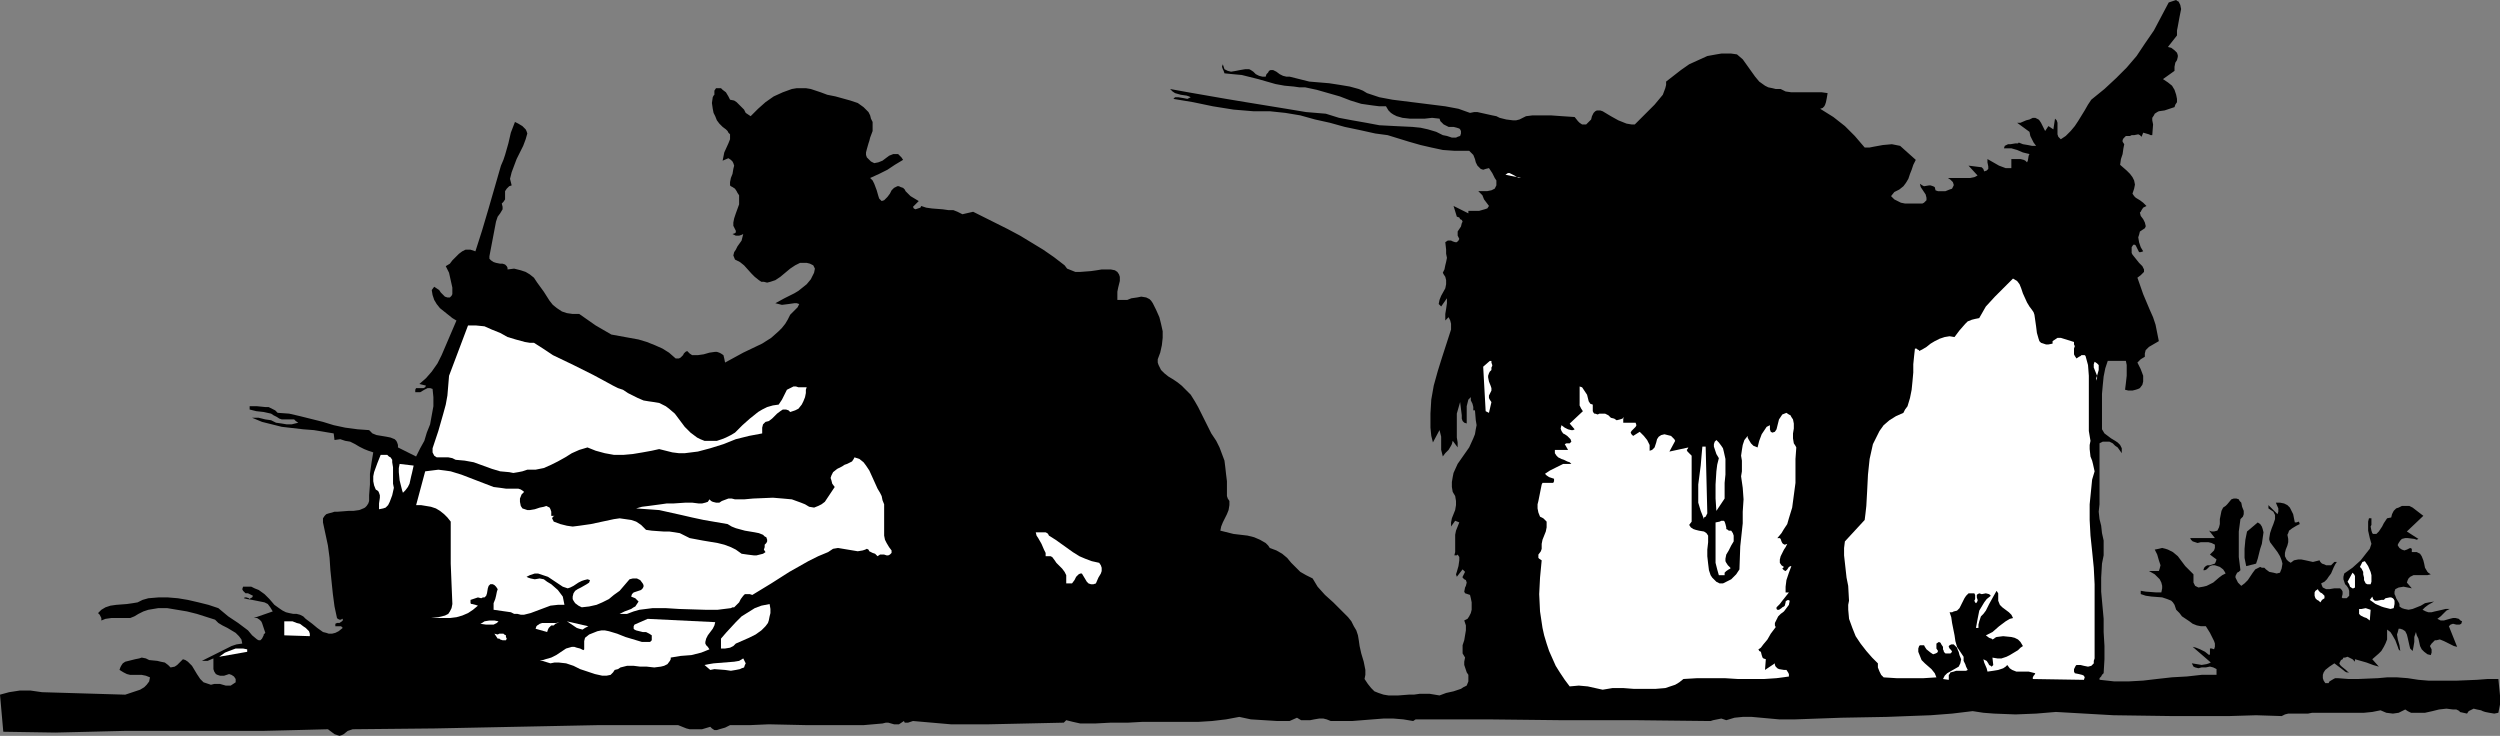 <?xml version="1.0" encoding="UTF-8" standalone="no"?>
<svg
   version="1.0"
   width="129.724mm"
   height="38.184mm"
   id="svg29"
   sodipodi:docname="Old Timer.wmf"
   xmlns:inkscape="http://www.inkscape.org/namespaces/inkscape"
   xmlns:sodipodi="http://sodipodi.sourceforge.net/DTD/sodipodi-0.dtd"
   xmlns="http://www.w3.org/2000/svg"
   xmlns:svg="http://www.w3.org/2000/svg">
  <rect width="100%" height="100%" fill="#808080" stroke="none"/>
  <sodipodi:namedview
     id="namedview29"
     pagecolor="#ffffff"
     bordercolor="#000000"
     borderopacity="0.25"
     inkscape:showpageshadow="2"
     inkscape:pageopacity="0.0"
     inkscape:pagecheckerboard="0"
     inkscape:deskcolor="#d1d1d1"
     inkscape:document-units="mm" />
  <defs
     id="defs1">
    <pattern
       id="WMFhbasepattern"
       patternUnits="userSpaceOnUse"
       width="6"
       height="6"
       x="0"
       y="0" />
  </defs>
  <path
     style="fill:#000000;fill-opacity:1;fill-rule:evenodd;stroke:none"
     d="m 426.947,6.949 -1.778,2.263 0.646,0.162 0.646,0.485 0.485,0.485 0.162,0.485 v 0.323 l -0.162,0.646 -0.323,0.485 -0.162,0.808 v 0.808 l -2.262,1.616 0.97,0.646 0.808,0.646 0.485,0.808 0.162,0.485 0.162,0.485 0.162,0.808 v 0.646 l -0.323,0.485 -0.162,0.485 -0.485,0.162 -0.485,0.162 -0.97,0.323 -1.131,0.162 -0.323,0.162 -0.485,0.323 -0.162,0.323 -0.323,0.485 v 0.485 l 0.162,0.808 -0.162,2.101 h -0.323 l -0.323,-0.162 -1.131,-0.323 -0.323,0.808 -0.323,-0.323 -0.323,-0.162 -0.808,0.162 h -0.485 l -0.323,0.162 h -0.808 l -0.485,0.485 -0.162,0.323 v 0.323 l 0.323,0.485 -0.162,0.808 -0.162,1.131 -0.323,0.97 -0.162,1.131 1.293,1.131 0.646,0.646 0.485,0.646 0.323,0.646 0.162,0.808 -0.162,0.808 -0.323,0.97 0.323,0.485 0.323,0.323 0.808,0.485 0.646,0.485 0.646,0.646 -0.646,0.323 -0.323,0.485 -0.162,0.323 -0.162,0.162 0.162,0.646 0.485,0.646 0.323,0.646 0.162,0.646 v 0.162 l -0.162,0.323 -0.485,0.323 -0.485,0.323 -0.162,0.646 -0.162,0.485 0.162,0.97 0.323,0.97 0.485,0.808 -0.485,0.162 h -0.323 l -0.162,-0.323 -0.162,-0.323 -0.323,-0.646 -0.162,-0.162 h -0.323 l -0.323,0.485 v 0.646 0.485 l 0.162,0.323 0.646,0.808 0.646,0.808 0.646,0.646 0.162,0.323 0.162,0.323 v 0.485 l -0.323,0.323 -0.323,0.323 -0.646,0.485 1.131,3.232 1.293,3.071 0.646,1.454 0.485,1.454 0.323,1.616 0.323,1.616 -1.939,1.131 -0.323,0.323 -0.323,0.323 -0.162,0.646 v 0.646 l -0.808,0.485 -0.646,0.646 0.646,1.293 0.485,1.293 v 0.485 0.646 l -0.162,0.646 -0.485,0.646 -0.323,0.162 -0.485,0.162 -0.646,0.162 h -0.808 l -0.646,-0.162 0.162,-1.293 0.162,-1.454 v -1.293 -0.808 l -0.162,-0.808 h -3.555 l -0.485,1.454 -0.323,1.616 -0.162,1.616 -0.162,1.778 v 3.394 3.555 l 0.485,0.808 0.646,0.485 0.646,0.485 0.808,0.485 0.485,0.323 0.485,0.485 0.323,0.646 v 0.485 0.485 l -0.808,-1.131 -0.485,-0.323 -0.485,-0.485 -0.646,-0.323 h -0.646 -0.646 l -0.646,0.323 v 2.747 3.071 6.141 l -0.162,1.454 0.162,1.454 0.323,1.293 0.162,1.454 0.323,1.454 v 1.454 1.454 l -0.323,1.616 -0.162,2.747 v 2.747 l 0.485,5.333 v 2.586 l 0.162,2.747 v 2.586 l -0.162,2.747 -0.323,0.323 -0.162,0.323 -0.323,0.323 v 0.323 l 2.909,0.323 h 2.747 l 2.909,-0.162 2.747,-0.323 2.909,-0.323 2.909,-0.162 2.909,-0.323 h 2.909 v -1.131 l -0.646,-0.323 -0.646,-0.162 -0.808,0.162 h -0.808 l -0.646,0.162 -0.646,-0.162 -0.323,-0.162 -0.162,-0.323 -0.162,-0.323 0.97,0.162 0.97,0.162 0.97,-0.162 0.485,-0.162 0.323,-0.162 -3.555,-3.071 0.646,0.162 0.808,0.323 0.97,0.485 0.808,0.646 0.162,-0.162 v -0.646 -0.162 -0.162 -0.162 h 0.323 l 0.485,0.162 0.162,-0.485 v -0.646 l -0.162,-0.485 -0.323,-0.646 -0.485,-0.97 -0.808,-1.293 h -0.97 l -0.808,-0.162 -0.808,-0.323 -0.646,-0.485 -1.454,-0.97 -0.485,-0.646 -0.646,-0.646 -0.162,-0.485 -0.162,-0.485 -0.323,-0.485 -0.323,-0.323 -0.808,-0.323 -0.97,-0.323 -2.101,-0.162 -1.131,-0.162 -0.97,-0.323 v -0.646 l 0.97,0.162 2.101,0.162 h 0.97 l 0.162,-0.808 v -0.485 l -0.162,-0.646 -0.323,-0.646 -0.485,-0.485 -0.485,-0.485 -1.131,-0.646 v 0 h 1.939 v 0 l 0.162,-0.485 0.162,-0.646 -0.323,-0.97 -0.323,-1.131 -0.485,-0.97 0.808,-0.162 0.646,-0.162 0.646,0.162 0.485,0.162 0.97,0.485 0.97,0.808 1.454,1.939 0.808,0.808 0.808,0.808 v 0.808 0.808 l 0.162,0.323 0.162,0.323 0.323,0.162 0.323,0.162 0.97,-0.162 0.646,-0.162 0.646,-0.323 0.646,-0.323 1.131,-0.97 0.646,-0.485 0.646,-0.323 -0.162,-0.323 -0.323,-0.485 -0.646,-0.485 -0.485,-0.162 -0.485,-0.162 h -0.485 l -0.485,0.162 -0.323,0.323 -0.323,0.323 -0.323,0.162 h -0.323 l 0.162,-0.485 0.323,-0.323 0.323,-0.162 h 0.485 l 0.97,-0.323 0.162,-0.323 0.162,-0.485 -1.293,-0.97 0.323,-0.323 0.485,-0.485 0.162,-0.485 v -0.646 l -0.646,-0.323 -0.646,-0.162 h -1.454 l -0.646,0.162 -0.485,-0.162 -0.485,-0.162 -0.323,-0.323 -0.162,-0.323 h 4.848 l -1.131,-1.454 0.485,0.162 h 0.485 l 0.646,-0.162 0.323,-0.646 0.162,-0.646 v -0.97 l 0.162,-0.808 0.162,-0.808 0.323,-0.646 0.485,-0.323 0.323,-0.323 0.808,-0.97 0.485,-0.162 h 0.485 l 0.485,0.162 0.162,0.323 0.323,0.323 0.162,0.808 0.323,0.808 v 0.323 0.323 l -0.162,0.485 -0.485,0.485 -0.323,2.424 v 2.586 2.424 l 0.323,2.586 -0.323,0.323 -0.323,0.162 -0.162,0.323 -0.162,0.323 v 0.323 l 0.162,0.323 0.162,0.323 0.162,0.323 0.646,0.646 0.646,-0.485 0.646,-0.646 0.97,-1.454 0.485,-0.646 0.646,-0.323 0.323,-0.162 0.323,0.162 h 0.485 l 0.323,0.323 0.646,0.485 0.808,0.162 0.646,0.162 0.646,-0.162 0.323,-0.808 0.162,-0.97 -0.162,-0.646 -0.323,-0.808 -0.485,-0.808 -0.485,-0.646 -0.97,-1.293 -0.162,-0.485 v -0.323 l 0.162,-0.97 0.323,-0.97 0.323,-0.808 0.323,-0.97 v -0.808 l -0.162,-0.323 -0.162,-0.323 -0.485,-0.323 -0.485,-0.323 v -0.646 l 1.778,1.778 0.162,-0.485 v -0.646 l -0.485,-1.131 h 0.808 l 0.808,0.162 0.646,0.323 0.485,0.485 0.323,0.646 0.323,0.646 0.162,0.808 0.162,0.808 h 0.323 l 0.485,-0.162 0.162,0.485 -0.646,0.323 -0.808,0.485 -0.646,0.485 -0.162,0.485 -0.162,0.323 0.162,0.808 v 0.646 l -0.162,0.646 -0.323,0.808 -0.162,0.646 v 0.646 l 0.323,0.646 0.323,0.323 0.485,0.323 0.646,-0.485 0.808,-0.162 h 0.646 l 0.808,0.162 1.454,0.323 0.646,-0.162 0.646,-0.162 0.162,0.323 0.323,0.323 0.485,0.162 0.323,0.162 h 0.485 0.485 l 0.323,-0.323 0.323,-0.323 h 0.485 l -0.323,0.485 -0.323,0.646 -0.485,1.131 -0.485,0.646 -0.323,0.485 -0.485,0.485 -0.646,0.323 0.162,0.485 0.162,0.323 0.323,0.162 0.323,0.162 h 0.646 l 0.97,-0.162 h 0.646 0.485 l 0.162,0.162 0.162,0.162 0.162,0.323 v 0.485 l -0.162,0.646 0.162,0.162 h 0.323 0.485 l 0.485,-0.485 v -0.162 -0.323 -0.485 l -0.162,-0.485 -0.323,-0.485 -0.323,-0.323 -0.162,-0.485 -0.162,-0.485 v -0.485 l 0.162,-0.646 1.616,-1.131 1.616,-1.454 1.131,-1.454 0.646,-0.808 0.323,-0.97 -0.323,-1.131 -0.323,-1.454 v -1.293 -0.485 l 0.162,-0.646 h 0.485 v 1.293 l -0.162,0.323 0.162,0.808 0.162,0.485 0.162,0.162 h 0.646 l 0.485,-0.485 0.323,-0.485 0.323,-0.485 0.323,-0.646 0.323,-0.485 0.323,-0.485 0.808,-0.162 0.162,-0.646 0.323,-0.646 0.485,-0.485 0.485,-0.162 0.646,-0.323 h 0.646 0.808 l 0.646,0.323 2.101,1.616 -3.232,3.071 2.262,1.454 -0.323,0.162 -0.485,-0.162 -1.293,-0.162 h -0.485 l -0.646,0.162 -0.323,0.323 -0.323,0.485 -0.162,0.323 v 0.162 l 0.323,0.485 0.485,0.323 0.485,0.162 0.485,-0.162 0.323,-0.162 0.323,-0.162 0.323,0.162 v 0 0.646 h 0.646 0.323 l 0.323,0.162 0.323,0.162 0.323,0.485 0.323,0.808 0.162,0.646 0.162,0.808 0.485,0.808 0.162,0.162 0.485,0.323 -0.646,0.162 h -0.646 -0.646 -0.808 -0.646 l -0.646,0.323 -0.323,0.323 -0.162,0.323 -0.162,0.485 0.97,1.131 -0.808,-0.162 -0.808,-0.162 -0.97,0.162 -0.323,0.162 -0.323,0.162 -0.162,0.485 v 0.485 l 0.162,0.323 0.162,0.485 0.485,0.808 0.162,0.323 v 0.485 l 0.485,0.323 0.485,0.162 0.808,0.162 0.808,-0.162 0.808,-0.323 0.808,-0.323 0.808,-0.485 0.808,-0.162 0.97,-0.162 -1.131,0.646 -0.646,0.485 -0.485,0.485 0.646,0.323 0.485,0.162 h 0.646 l 0.646,-0.162 1.454,-0.323 0.646,-0.162 h 0.808 l -0.646,0.323 -0.485,0.485 -0.646,0.646 -0.646,0.485 0.646,0.323 h 0.646 l 1.131,-0.323 0.646,-0.162 h 0.485 l 0.646,0.162 0.323,0.323 0.323,0.162 -0.162,0.485 -0.323,0.162 h -0.323 -0.323 l -0.646,-0.162 -0.485,0.162 -0.323,0.323 1.616,4.04 -0.646,-0.162 -0.646,-0.323 -1.293,-0.646 -0.808,-0.323 -0.646,0.162 h -0.323 l -0.323,0.323 -0.323,0.323 -0.323,0.485 0.162,0.323 0.162,0.323 v 0.646 l -0.162,0.485 -0.646,-0.162 -0.646,-0.485 -0.485,-0.485 -0.323,-0.646 -0.323,-1.454 -0.323,-0.646 -0.162,-0.646 -0.162,0.485 -0.162,0.485 v 0.97 l -0.162,0.97 -0.162,0.808 -0.485,-0.485 -0.162,-0.646 -0.323,-1.454 -0.162,-0.646 -0.323,-0.646 -0.485,-0.323 -0.485,-0.162 h -0.323 l -0.162,0.646 -0.162,0.485 0.162,0.97 0.323,1.131 0.162,1.131 -0.323,-0.323 -0.162,-0.485 -0.485,-1.293 -0.646,-1.131 -0.323,-0.485 -0.646,-0.485 v 0.97 0.97 l -0.323,0.808 -0.323,0.646 -0.485,0.808 -0.485,0.485 -1.293,1.131 1.293,1.454 -1.131,-0.323 -1.293,-0.485 -1.131,-0.323 -1.131,-0.323 v 0.485 l -0.485,-0.485 -0.646,-0.323 -0.323,-0.162 -0.485,0.162 h -0.323 l -0.162,0.323 -0.323,0.162 -0.162,0.323 -0.162,0.323 0.162,0.323 0.323,0.323 0.808,0.646 0.323,0.323 0.323,0.162 h -0.485 l -0.323,-0.162 -0.808,-0.646 -0.646,-0.485 -0.646,-0.485 -0.97,0.646 -0.808,0.646 -0.323,0.485 -0.162,0.485 v 0.646 l 0.162,0.485 0.323,0.485 h 0.323 0.323 l 0.162,-0.323 0.808,-0.485 0.323,-0.162 h 0.485 l 2.101,0.162 h 1.939 l 3.878,-0.162 1.778,-0.162 h 1.939 l 2.101,0.162 2.101,0.323 1.939,0.162 h 2.101 3.555 l 3.878,-0.162 2.101,-0.162 h 2.101 l 0.162,1.616 0.162,1.616 v 1.778 l -0.323,1.616 -0.808,0.162 -0.97,-0.162 -0.808,-0.162 -0.485,-0.162 -0.323,-0.162 -0.808,-0.162 -0.646,-0.162 -0.646,0.323 -0.323,0.162 -0.323,0.485 -1.454,-0.323 v -0.162 l -0.646,-0.323 h -0.646 l -1.293,-0.162 -1.454,0.162 -1.293,0.323 -1.454,0.323 h -1.454 -1.293 l -0.646,-0.323 -0.485,-0.323 -0.646,0.323 -0.646,0.323 -1.131,0.162 -1.293,-0.162 -1.131,-0.485 -1.616,0.323 -1.616,0.162 h -3.232 -1.616 -3.394 -1.939 l -0.808,0.162 h -0.808 -1.454 -1.616 l -0.646,0.162 -0.646,0.323 -5.01,-0.162 -5.333,0.162 h -11.15 l -11.474,-0.162 -5.656,-0.323 -5.656,-0.323 -1.939,0.162 -1.939,0.162 -4.04,0.162 -4.202,-0.162 -2.101,-0.162 -2.101,-0.323 -4.04,0.485 -4.202,0.323 -4.363,0.162 -4.202,0.162 -8.888,0.162 -4.525,0.162 -4.525,0.162 h -1.454 -1.778 l -3.555,-0.323 -1.778,-0.162 h -1.778 l -1.616,0.162 -1.616,0.485 -0.485,-0.162 -0.485,-0.162 -0.808,0.162 -0.808,0.162 -0.485,0.162 h -0.485 l -14.382,-0.162 h -14.544 l -14.382,-0.162 h -14.059 l -0.485,0.323 -1.939,-0.323 -1.939,-0.162 h -1.939 l -2.101,0.162 -4.04,0.323 h -2.101 -2.101 l -0.808,-0.323 -0.646,-0.162 h -0.808 l -0.97,0.162 -0.808,0.162 h -0.97 -0.808 l -0.808,-0.485 -1.454,0.646 h -2.424 l -2.586,-0.162 -2.586,-0.162 -2.262,-0.485 -2.586,0.485 -2.747,0.323 -2.586,0.162 h -10.989 l -2.909,0.162 h -3.394 l -3.07,0.162 h -1.454 -1.454 l -1.454,-0.323 -1.293,-0.323 -0.485,0.485 -7.272,0.162 -7.434,0.162 h -3.717 -3.717 l -3.717,-0.323 -3.717,-0.323 -0.485,0.162 -0.485,0.162 h -0.323 -0.323 l -0.162,-0.323 -0.485,0.323 -0.485,0.323 h -0.485 -0.485 l -1.131,-0.323 h -0.485 l -0.646,0.162 -3.717,0.323 h -3.717 -3.555 -3.878 l -7.434,-0.162 -3.717,0.162 h -3.878 l -0.97,0.485 -1.131,0.323 -0.485,0.162 h -0.485 l -0.485,-0.323 -0.323,-0.323 -1.616,0.485 h -1.616 -0.808 l -0.646,-0.162 -0.808,-0.323 -0.808,-0.323 h -7.757 -7.918 l -15.998,0.323 -15.998,0.323 -16.16,0.162 -0.97,0.323 -0.808,0.646 -0.323,0.162 -0.485,0.162 -0.485,-0.162 -0.485,-0.162 -1.293,-0.97 -6.302,0.162 -6.626,0.162 H 37.976 24.402 L 17.614,143.509 10.827,143.67 0.646,143.509 0,136.236 l 1.778,-0.485 2.101,-0.323 h 2.101 l 2.262,0.323 16.322,0.485 1.454,-0.485 1.454,-0.485 0.808,-0.485 0.485,-0.485 0.485,-0.646 0.162,-0.808 -0.808,-0.323 -0.808,-0.162 h -2.262 l -0.646,-0.162 -0.646,-0.323 -0.808,-0.485 0.162,-0.485 0.162,-0.323 0.323,-0.485 0.485,-0.323 0.646,-0.162 1.293,-0.323 0.808,-0.162 0.485,-0.162 0.808,0.162 0.646,0.323 1.616,0.162 0.646,0.162 0.808,0.162 0.646,0.485 0.485,0.485 0.808,-0.162 0.485,-0.323 0.485,-0.485 0.646,-0.646 0.485,0.162 0.485,0.323 0.808,0.808 0.97,1.616 0.646,0.97 0.646,0.646 0.485,0.162 0.485,0.162 0.485,0.162 0.646,-0.162 h 0.646 0.485 l 1.131,0.323 h 0.485 0.485 l 0.485,-0.323 0.485,-0.323 v -0.646 l -0.323,-0.485 -0.485,-0.323 -0.485,-0.162 -0.97,0.323 h -0.808 l -0.485,-0.162 -0.323,-0.162 -0.323,-0.485 -0.162,-0.485 v -2.101 l -1.131,0.485 h -0.646 -0.485 l 1.939,-0.97 1.939,-0.97 1.939,-0.97 0.97,-0.323 1.131,-0.162 -0.162,-0.808 -0.485,-0.646 -0.646,-0.646 -0.808,-0.485 -0.808,-0.485 -0.97,-0.485 -0.808,-0.485 -0.646,-0.646 -3.555,-1.131 -1.939,-0.485 -1.939,-0.323 -1.939,-0.323 h -1.778 l -1.939,0.323 -0.97,0.323 -0.97,0.485 -0.808,0.485 -0.808,0.323 h -0.97 -2.747 l -1.131,0.162 -0.808,0.323 v -0.485 l -0.162,-0.323 -0.162,-0.323 -0.323,-0.323 0.646,-0.646 0.808,-0.485 0.97,-0.323 1.131,-0.162 2.101,-0.162 1.131,-0.162 0.97,-0.162 0.97,-0.485 1.131,-0.323 1.939,-0.162 h 1.939 l 1.939,0.162 1.939,0.323 2.101,0.485 1.939,0.485 1.939,0.646 1.939,1.616 0.97,0.646 0.97,0.646 1.939,1.454 0.808,0.97 0.97,0.808 0.323,0.162 h 0.323 l 0.162,-0.162 0.162,-0.162 0.162,-0.323 0.162,-0.323 v -0.162 l 0.323,-0.323 -0.323,-0.97 -0.323,-0.97 -0.162,-0.323 -0.323,-0.323 -0.485,-0.323 h -0.646 l 3.717,-1.293 -0.485,-0.808 -0.485,-0.646 -0.646,-0.323 -0.808,-0.162 -1.616,-0.323 -0.97,-0.162 -0.646,-0.162 0.162,-0.162 h 0.323 l 0.485,0.162 0.162,0.162 0.162,-0.162 0.323,-0.162 0.162,-0.323 -0.323,-0.162 -0.323,-0.162 -0.323,-0.162 h -0.485 l -0.162,-0.162 -0.323,-0.323 -0.162,-0.323 0.162,-0.485 h 0.808 0.808 l 0.646,0.323 0.808,0.323 1.131,0.808 0.97,0.97 0.97,1.131 1.131,0.808 0.485,0.323 0.646,0.323 0.646,0.162 0.808,0.162 h 0.646 l 0.646,0.162 0.646,0.323 0.485,0.485 1.293,0.97 0.97,0.808 1.131,0.808 0.646,0.162 0.485,0.162 h 0.646 l 0.646,-0.162 0.646,-0.323 0.808,-0.646 -0.323,-0.323 h -0.323 -0.808 v -0.323 -0.162 l 0.323,-0.162 h 0.485 l 0.485,-0.323 0.162,-0.162 v -0.323 h -0.162 l -0.162,0.162 h -0.323 l -0.323,-0.162 -0.162,-0.162 -0.485,-2.263 -0.323,-2.424 -0.485,-4.687 -0.162,-2.424 -0.323,-2.424 -0.485,-2.263 -0.485,-2.263 v -0.485 -0.323 l 0.323,-0.485 0.323,-0.323 0.485,-0.162 0.646,-0.162 0.485,-0.162 h 0.646 l 2.101,-0.162 h 0.97 l 1.131,-0.162 0.808,-0.323 0.323,-0.162 0.323,-0.323 0.323,-0.485 0.162,-0.485 v -0.485 -0.646 l 0.162,-2.101 v -2.101 l 0.323,-2.263 0.323,-1.939 -0.97,-0.323 -0.808,-0.323 -0.97,-0.485 -0.808,-0.485 -0.97,-0.485 -0.97,-0.162 -0.97,-0.323 -1.131,0.162 -0.162,-1.293 -1.939,-0.323 -1.939,-0.323 -2.101,-0.162 -4.202,-0.485 -1.939,-0.485 -1.939,-0.485 -1.939,-0.808 h 1.293 l 1.293,0.323 1.131,0.162 0.97,0.485 1.131,0.162 0.97,0.162 h 0.97 l 1.293,-0.323 -0.485,-0.323 -0.323,-0.323 h -0.646 -1.778 l -0.485,-0.162 -0.485,-0.323 -0.646,-0.323 -0.485,-0.323 -1.454,-0.323 -1.454,-0.162 -1.293,-0.323 v -0.646 h 1.454 l 1.616,0.162 h 0.646 l 0.646,0.323 0.646,0.323 0.485,0.485 2.262,0.162 2.101,0.485 4.525,1.131 2.101,0.646 2.262,0.485 2.424,0.323 2.262,0.162 0.323,0.323 0.323,0.323 0.808,0.323 0.97,0.162 0.97,0.162 0.808,0.162 0.808,0.323 0.323,0.323 0.162,0.323 0.162,0.485 v 0.485 l 3.555,1.778 0.808,-1.616 0.808,-1.454 0.485,-1.616 0.646,-1.616 0.323,-1.778 0.323,-1.778 v -1.778 l -0.162,-1.616 -0.485,-0.162 h -0.485 l -0.323,0.162 -0.323,0.162 -0.808,0.485 h -0.485 -0.485 v -0.485 l 0.162,-0.323 h 0.323 1.131 l 0.323,-0.162 0.162,-0.323 -1.293,-0.323 1.293,-1.131 1.131,-1.293 1.131,-1.616 0.808,-1.616 1.454,-3.394 1.454,-3.394 -0.808,-0.485 -0.808,-0.646 -1.616,-1.293 -0.646,-0.808 -0.485,-0.808 -0.323,-0.97 -0.162,-0.97 0.485,-0.646 0.485,0.323 0.485,0.323 0.323,0.485 0.485,0.485 0.323,0.323 0.485,0.162 h 0.162 0.323 l 0.323,-0.323 0.162,-0.323 v -1.293 l -0.323,-1.454 -0.323,-1.454 -0.646,-1.293 0.808,-0.485 0.485,-0.646 0.646,-0.646 0.646,-0.646 0.646,-0.485 0.646,-0.323 h 0.97 l 0.485,0.162 0.485,0.162 1.293,-4.04 1.293,-4.363 2.424,-8.404 0.485,-1.131 0.323,-0.97 0.646,-2.263 0.485,-2.101 0.808,-2.101 0.646,0.323 0.808,0.485 0.646,0.646 0.162,0.323 0.162,0.485 -0.323,1.131 -0.485,1.293 -0.646,1.293 -0.646,1.293 -0.485,1.293 -0.485,1.293 -0.323,1.293 0.162,0.646 0.162,0.646 -0.485,0.162 -0.162,0.162 -0.323,0.323 -0.323,0.485 v 0.485 1.131 l -0.323,0.485 -0.323,0.323 0.162,0.646 v 0.485 l -0.485,0.808 -0.485,0.646 -0.162,0.485 -0.162,0.485 -1.293,6.788 v 0.485 l 0.323,0.323 0.485,0.323 0.485,0.162 0.808,0.162 h 0.485 l 0.485,0.162 0.323,0.323 0.162,0.323 v 0.323 l 1.293,-0.162 1.293,0.323 0.97,0.323 0.808,0.485 0.808,0.646 0.646,0.97 1.293,1.778 1.131,1.778 0.646,0.808 0.808,0.646 0.97,0.646 0.97,0.323 1.131,0.162 h 1.293 l 1.616,1.131 1.616,1.131 3.07,1.778 3.555,0.646 1.778,0.323 1.616,0.485 1.616,0.646 1.454,0.646 1.293,0.808 1.293,1.131 h 0.323 0.323 l 0.323,-0.162 0.323,-0.323 0.162,-0.162 0.162,-0.323 0.323,-0.323 0.323,-0.162 0.485,0.485 0.485,0.323 h 0.485 0.646 l 1.131,-0.162 1.131,-0.323 1.131,-0.162 h 0.323 l 0.485,0.162 0.323,0.162 0.485,0.323 0.162,0.646 0.162,0.808 1.778,-0.97 1.778,-0.97 3.717,-1.778 1.778,-1.131 1.454,-1.293 0.646,-0.646 0.646,-0.808 0.485,-0.808 0.485,-0.97 0.485,-0.485 0.485,-0.485 0.485,-0.485 0.323,-0.646 -0.485,-0.162 h -0.485 l -1.131,0.162 -1.293,0.162 -0.646,-0.162 -0.646,-0.162 1.778,-0.97 1.939,-0.97 0.808,-0.485 0.808,-0.646 0.808,-0.646 0.808,-0.97 0.323,-0.646 0.323,-0.646 0.162,-0.808 -0.162,-0.323 -0.162,-0.323 -0.646,-0.323 -0.646,-0.162 h -0.646 -0.646 l -0.97,0.485 -0.97,0.646 -0.97,0.808 -0.97,0.808 -0.97,0.646 -0.97,0.323 -0.646,0.162 -0.646,-0.162 h -0.485 l -0.485,-0.323 -0.808,-0.646 -0.646,-0.646 -1.454,-1.616 -0.808,-0.646 -0.97,-0.485 -0.323,-0.808 0.162,-0.646 0.323,-0.485 0.323,-0.646 0.808,-1.131 0.162,-0.646 0.162,-0.646 -0.323,0.162 -0.485,0.162 h -0.646 l -0.323,-0.162 -0.323,-0.162 0.485,-0.162 0.162,-0.162 v -0.323 l -0.162,-0.323 -0.323,-0.646 v -0.323 -0.323 l 0.162,-0.808 0.323,-0.97 0.646,-1.778 v -0.97 -0.808 l -0.323,-0.485 -0.162,-0.323 -0.323,-0.485 -0.485,-0.323 -0.323,-0.162 -0.162,-0.162 v -0.323 -0.323 l 0.162,-0.808 0.323,-0.808 0.162,-0.97 0.162,-0.646 -0.162,-0.485 -0.162,-0.323 -0.323,-0.323 -0.485,-0.323 -1.131,0.485 0.162,-0.808 0.162,-0.808 0.808,-1.778 0.323,-0.808 v -0.646 -0.323 l -0.323,-0.323 -0.162,-0.323 -0.323,-0.323 -0.646,-0.485 -0.646,-0.646 -0.485,-0.646 -0.323,-0.808 -0.323,-0.646 -0.162,-0.808 -0.162,-1.131 0.162,-1.131 0.162,-0.323 0.162,-0.162 v -0.323 -0.485 l 0.323,-0.485 h 0.162 0.485 0.323 l 0.323,0.323 0.646,0.485 0.485,0.808 0.323,0.646 0.808,0.162 0.485,0.323 0.97,0.97 0.485,0.485 0.323,0.646 0.485,0.323 0.485,0.323 1.454,-1.454 1.454,-1.293 1.616,-1.131 1.778,-0.808 1.778,-0.646 0.97,-0.162 h 0.808 0.97 l 0.97,0.162 0.97,0.323 0.97,0.323 1.293,0.485 1.616,0.323 2.909,0.808 1.454,0.485 1.131,0.808 0.485,0.485 0.485,0.485 0.323,0.646 0.162,0.646 0.323,0.646 v 0.646 1.131 l -0.485,1.293 -0.162,0.646 -0.162,0.485 -0.323,1.131 -0.162,0.646 v 0.485 l 0.162,0.485 0.323,0.323 0.485,0.485 0.646,0.323 0.808,-0.162 0.808,-0.323 0.646,-0.485 0.646,-0.485 0.808,-0.323 h 0.646 0.323 l 0.323,0.323 0.323,0.323 0.323,0.485 -1.616,0.97 -1.454,0.97 -1.616,0.808 -1.778,0.808 0.485,0.485 0.323,0.646 0.485,1.293 0.323,1.131 0.162,0.485 0.485,0.485 0.485,-0.162 0.646,-0.646 0.485,-0.646 0.162,-0.323 0.162,-0.323 0.485,-0.485 0.646,-0.323 h 0.323 l 0.323,0.162 0.485,0.162 0.323,0.323 0.162,0.323 0.323,0.323 0.646,0.646 0.808,0.485 0.808,0.485 -1.131,1.131 0.162,0.323 0.323,0.162 0.485,-0.162 0.485,-0.162 0.162,-0.323 0.97,0.323 1.131,0.162 2.101,0.162 1.131,0.162 h 0.97 l 0.808,0.323 0.97,0.485 2.101,-0.485 4.525,2.263 2.262,1.131 2.424,1.293 4.525,2.747 2.101,1.454 2.101,1.616 0.485,0.646 0.808,0.323 0.808,0.323 h 0.97 l 2.101,-0.162 1.131,-0.162 0.97,-0.162 h 0.97 0.808 l 0.808,0.162 0.485,0.323 0.323,0.485 0.162,0.485 v 0.808 l -0.162,0.646 -0.162,0.646 -0.162,0.808 v 1.616 h 0.97 0.97 l 0.808,-0.323 1.131,-0.162 0.808,-0.162 0.97,0.162 0.323,0.162 0.323,0.162 0.323,0.323 0.323,0.485 0.646,1.293 0.646,1.454 0.323,1.293 0.323,1.454 v 1.293 l -0.162,1.454 -0.323,1.454 -0.485,1.293 v 0.646 l 0.162,0.485 0.485,0.97 0.646,0.646 0.808,0.646 0.808,0.485 0.97,0.646 0.808,0.646 0.646,0.646 1.131,1.131 0.808,1.293 0.646,1.131 0.646,1.293 0.646,1.293 0.646,1.293 0.646,1.293 0.97,1.454 0.646,1.293 0.485,1.293 0.485,1.293 0.162,1.293 0.162,1.454 0.162,1.293 v 2.909 l 0.162,0.485 0.323,0.485 v 0.808 l -0.162,0.97 -0.323,0.808 -0.323,0.646 -0.485,0.97 -0.323,0.808 -0.162,0.808 1.293,0.323 1.293,0.323 2.747,0.323 1.293,0.323 1.131,0.485 1.131,0.646 0.485,0.485 0.323,0.485 1.293,0.485 1.131,0.646 0.97,0.808 0.808,0.97 1.778,1.778 1.131,0.646 1.293,0.646 0.485,0.808 0.485,0.808 1.454,1.616 1.616,1.454 1.454,1.454 1.454,1.454 0.646,0.808 0.485,0.97 0.485,0.808 0.323,0.97 0.162,0.97 0.162,1.131 0.323,1.454 0.485,1.616 0.323,1.616 v 0.97 l -0.162,0.808 0.646,0.97 0.646,0.808 0.646,0.646 0.808,0.323 0.97,0.323 0.97,0.162 h 0.97 0.97 l 2.101,-0.162 h 0.97 l 1.131,-0.162 h 1.939 l 0.97,0.162 0.97,0.162 1.293,-0.485 1.454,-0.323 1.454,-0.485 0.485,-0.323 0.646,-0.323 0.323,-0.808 v -0.485 -0.808 l -0.323,-0.485 -0.485,-1.454 v -0.646 l 0.162,-0.808 -0.485,-0.808 v -0.808 -0.808 l 0.323,-0.97 0.323,-1.939 v -0.97 l -0.323,-0.97 0.646,-0.323 0.323,-0.485 0.323,-0.646 0.162,-0.646 v -1.454 l -0.162,-0.808 -0.162,-0.646 -0.97,-0.323 -0.162,-0.323 0.162,-0.808 0.162,-0.323 0.162,-0.646 -0.162,-0.485 -0.323,-0.162 -0.323,-0.323 v -0.162 l 0.485,-0.97 -0.162,-0.162 -0.323,-0.323 -1.131,1.454 -0.162,-0.485 0.162,-0.485 0.323,-1.131 0.162,-1.131 v -0.646 l -0.323,-0.485 -0.162,0.162 h -0.162 -0.323 l 0.162,-0.646 v -0.808 -2.586 l 0.162,-0.808 0.323,-0.808 0.323,-0.808 -0.808,-0.323 -0.808,1.131 v -0.808 l 0.162,-0.808 0.323,-0.808 0.323,-0.808 0.162,-0.97 v -0.808 l -0.162,-0.97 -0.485,-0.808 -0.162,-0.97 v -0.97 l 0.162,-0.97 0.162,-0.808 0.808,-1.778 2.262,-3.232 0.808,-1.778 0.323,-0.808 0.162,-0.97 0.162,-0.808 -0.162,-0.97 -0.162,-1.939 h -0.323 v -0.323 -0.323 l -0.162,-0.646 -0.162,-0.323 -0.162,-0.323 v -0.646 l -0.485,0.485 -0.162,0.646 -0.162,0.646 v 0.646 0.646 2.101 l -0.485,-0.162 -0.323,-0.323 -0.162,-0.485 v -0.646 l -0.162,-1.293 -0.162,-1.293 -0.323,1.131 -0.323,1.131 v 1.293 1.131 2.263 l 0.162,0.97 v 0.97 l -0.97,-1.293 -0.162,0.646 -0.162,0.323 -0.485,0.808 -0.646,0.646 -0.485,0.646 -0.162,-0.646 -0.162,-0.646 v -1.293 -1.293 l -0.323,-1.293 -1.293,2.424 -0.323,-1.293 -0.162,-1.616 v -2.747 l 0.162,-2.747 0.485,-2.747 0.808,-2.909 0.808,-2.586 1.778,-5.495 v -0.646 -0.485 l -0.162,-0.646 -0.323,-0.646 -0.646,0.646 v -0.646 -0.646 l 0.162,-0.97 0.162,-1.131 v -0.485 -0.485 l -1.131,1.616 -0.485,-0.485 0.162,-0.808 0.323,-0.808 0.808,-1.454 0.162,-0.808 v -0.808 l -0.162,-0.646 -0.323,-0.485 -0.162,-0.323 0.323,-0.646 0.162,-0.808 0.162,-0.646 0.162,-0.808 -0.162,-0.808 v -0.808 l -0.162,-1.454 0.485,-0.323 h 0.323 0.323 l 0.323,0.162 0.485,0.162 h 0.323 l 0.323,-0.323 0.162,-0.323 -0.162,-0.323 -0.162,-0.323 v -0.808 l 0.323,-0.485 0.323,-0.485 0.162,-0.646 0.162,-0.323 -0.162,-0.323 -0.323,-0.162 -0.162,-0.323 -0.485,-0.162 -0.646,-2.101 2.909,1.454 v -0.485 h 0.97 1.131 l 1.131,-0.323 0.485,-0.162 0.323,-0.485 -0.485,-0.646 -0.485,-0.646 -0.323,-0.808 -0.808,-0.808 h 0.97 0.808 l 0.808,-0.162 0.646,-0.323 0.323,-0.646 V 35.877 35.392 l -0.323,-0.485 -0.485,-0.97 -0.646,-0.97 -0.646,0.162 -0.485,0.162 -0.485,-0.162 -0.162,-0.162 -0.485,-0.485 -0.323,-0.646 -0.162,-0.646 -0.323,-0.808 -0.485,-0.485 -0.323,-0.323 h -0.485 -2.424 l -2.262,-0.162 -2.262,-0.485 -2.101,-0.485 -2.262,-0.646 -4.202,-1.293 -2.424,-0.323 -2.909,-0.646 -3.07,-0.646 -2.909,-0.808 -2.909,-0.646 -2.909,-0.808 -2.909,-0.485 -3.07,-0.323 h -1.616 -1.616 l -1.939,-0.162 -1.939,-0.162 -4.04,-0.646 -3.878,-0.808 -3.878,-0.646 0.323,-0.323 h 0.646 l 0.97,0.162 0.808,0.162 0.323,-0.162 0.323,-0.162 -0.323,-0.162 -0.485,-0.162 -1.131,-0.162 -1.131,-0.323 -0.485,-0.323 -0.485,-0.485 3.555,0.646 3.717,0.646 3.717,0.646 3.878,0.646 7.918,1.293 3.878,0.646 3.878,0.323 2.586,0.808 2.586,0.485 2.747,0.485 2.586,0.485 3.07,0.162 3.394,0.162 1.616,0.162 1.454,0.323 1.616,0.485 1.293,0.646 0.808,0.162 0.485,0.162 0.485,0.162 h 0.808 l 0.323,-0.162 0.485,-0.162 0.162,-0.485 V 25.696 l -0.162,-0.323 -0.162,-0.162 -0.485,-0.162 -0.646,-0.162 h -0.97 l -0.646,-0.323 -0.323,-0.162 -0.323,-0.323 -0.323,-0.323 -0.162,-0.485 -1.454,-0.162 -1.454,0.162 h -2.909 l -1.454,-0.162 -1.131,-0.323 -0.646,-0.323 -0.485,-0.323 -0.485,-0.485 -0.485,-0.808 h -1.293 l -1.293,-0.162 -2.262,-0.323 -2.101,-0.646 -2.101,-0.808 -2.262,-0.646 -2.262,-0.646 -2.262,-0.485 h -1.131 l -1.131,-0.162 -1.778,-0.162 -1.778,-0.323 -3.394,-0.97 -3.232,-0.808 -1.778,-0.162 -1.616,-0.162 -0.162,-0.485 -0.162,-0.323 -0.162,-0.485 0.162,-0.485 0.162,0.485 0.162,0.485 0.323,0.162 0.323,0.162 0.646,0.162 0.97,-0.162 0.808,-0.162 0.97,-0.162 h 0.808 l 0.323,0.162 0.485,0.323 0.485,0.485 0.646,0.323 0.646,0.162 h 0.646 l 0.162,-0.485 0.323,-0.323 0.162,-0.323 0.323,-0.162 h 0.485 l 0.646,0.323 0.646,0.485 0.646,0.323 0.646,0.162 h 0.646 l 1.939,0.485 1.939,0.485 3.878,0.323 2.101,0.323 1.939,0.323 1.778,0.485 0.808,0.323 0.808,0.485 2.424,0.808 2.586,0.485 5.171,0.646 2.586,0.323 2.586,0.323 2.586,0.485 2.262,0.808 0.808,-0.162 h 0.646 l 1.454,0.323 1.454,0.323 0.808,0.162 0.646,0.323 1.293,0.323 1.293,0.162 h 0.646 l 0.646,-0.162 0.646,-0.323 0.646,-0.323 1.293,-0.162 h 1.131 2.424 l 2.262,0.162 2.424,0.162 0.646,0.808 0.323,0.323 0.485,0.323 h 0.485 0.323 l 0.485,-0.485 0.485,-0.485 0.162,-0.646 0.323,-0.646 0.323,-0.323 0.323,-0.162 h 0.323 0.323 l 0.485,0.162 1.616,0.97 1.454,0.808 1.616,0.646 0.97,0.162 h 0.646 l 0.97,-0.97 0.97,-0.97 1.939,-1.939 0.808,-0.97 0.808,-0.97 0.485,-1.293 0.162,-0.646 V 15.999 l 2.909,-2.263 1.616,-1.131 1.778,-0.808 1.778,-0.808 1.778,-0.323 0.97,-0.162 h 0.97 0.97 l 1.131,0.162 1.131,0.97 0.808,1.131 1.616,2.263 0.808,0.97 1.131,0.808 0.646,0.323 0.808,0.162 0.646,0.162 h 0.97 l 0.97,0.485 1.131,0.162 h 2.424 2.424 1.131 l 1.131,0.162 -0.162,0.97 -0.162,0.808 -0.162,0.485 -0.162,0.323 -0.323,0.323 -0.485,0.162 2.586,1.616 2.262,1.778 1.939,1.939 1.939,2.263 h 0.97 l 0.808,-0.162 1.778,-0.323 1.778,-0.162 0.808,0.162 0.808,0.162 3.07,2.747 -0.485,0.97 -0.323,0.97 -0.323,0.808 -0.323,0.97 -0.485,0.808 -0.485,0.646 -0.808,0.646 -0.97,0.485 -0.646,0.808 0.646,0.646 0.646,0.323 0.646,0.323 0.808,0.162 h 1.778 1.616 l 0.323,-0.162 0.162,-0.162 0.323,-0.323 v -0.485 l -0.162,-0.646 -0.646,-0.97 -0.323,-0.485 -0.162,-0.646 0.485,0.323 0.323,0.162 0.97,-0.162 h 0.323 l 0.485,0.162 0.323,0.162 0.162,0.646 0.485,0.162 h 0.485 0.97 l 0.808,-0.323 0.485,-0.162 0.162,-0.323 0.162,-0.323 v -0.162 l -0.162,-0.485 -0.485,-0.485 -0.485,-0.323 h 1.616 0.646 0.646 1.454 l 0.808,-0.162 0.646,-0.323 -1.778,-1.939 2.586,0.323 0.323,0.323 0.162,0.485 0.485,-0.162 0.323,-0.323 v -0.162 -0.323 l -0.162,-0.808 v -0.646 l 1.131,0.646 1.131,0.646 1.293,0.485 h 1.131 v -1.778 h 1.293 0.485 l 0.646,0.162 0.323,0.162 0.323,0.323 0.162,-0.323 0.162,-0.97 0.162,-0.323 -1.293,-0.323 -1.131,-0.485 -1.131,-0.323 h -0.808 -0.646 l 0.162,-0.485 0.323,-0.162 0.323,-0.162 h 0.485 l 0.97,-0.162 h 0.485 l 0.162,-0.162 0.808,0.323 0.97,0.162 0.808,0.162 h 0.808 l -0.485,-0.646 -0.323,-0.646 -0.323,-0.646 -0.162,-0.808 -2.424,-1.778 h 0.646 l 1.131,-0.485 0.646,-0.162 0.646,-0.323 h 0.485 l 0.646,0.323 0.162,0.162 0.323,0.485 0.808,1.616 0.646,-0.97 0.97,0.646 0.323,-2.101 0.323,0.323 0.162,0.485 v 2.263 l 0.162,0.485 0.485,0.485 0.97,-0.646 0.97,-0.97 0.808,-0.97 0.646,-0.97 1.293,-2.101 0.646,-1.131 0.646,-0.97 2.586,-2.101 2.262,-2.101 2.101,-2.101 1.939,-2.263 1.616,-2.424 1.778,-2.586 1.454,-2.747 1.454,-2.747 0.485,-0.162 0.485,-0.162 L 426.785,0 l 0.162,0.162 0.323,0.162 0.323,0.646 0.162,0.808 -0.162,0.808 -0.162,0.808 -0.323,1.778 -0.162,0.808 z"
     id="path1" />
  <path
     style="fill:#ffffff;fill-opacity:1;fill-rule:evenodd;stroke:none"
     d="m 298.313,34.908 -3.07,-0.646 0.485,-0.323 h 0.323 l 0.646,0.323 0.323,0.162 0.485,0.323 0.323,0.162 z"
     id="path2" />
  <path
     style="fill:#ffffff;fill-opacity:1;fill-rule:evenodd;stroke:none"
     d="m 398.505,60.765 0.323,0.485 0.162,0.485 0.162,1.131 0.162,1.131 0.162,1.293 0.323,1.131 0.162,0.485 0.323,0.323 0.485,0.162 0.485,0.162 h 0.485 l 0.808,-0.162 v -0.323 -0.162 l 0.485,-0.323 0.485,-0.323 h 0.323 0.323 l 2.586,0.808 v 0.485 l 0.162,0.323 -0.162,0.485 v 1.131 l 0.162,0.323 0.323,0.485 0.485,-0.323 0.323,-0.162 0.162,-0.162 h 0.323 0.323 l 0.162,0.162 0.485,1.778 0.162,2.101 v 2.263 2.263 2.101 2.263 1.939 l 0.323,1.939 -0.162,0.808 v 0.808 l 0.162,1.454 0.323,0.808 0.162,0.646 0.323,1.454 -0.485,1.616 -0.162,1.616 -0.323,3.232 v 3.071 l 0.162,3.071 0.323,3.071 0.323,3.232 0.162,3.232 v 3.394 11.151 l -0.162,0.485 v 0.485 l -0.323,0.323 -0.162,0.162 -0.646,0.162 -0.808,-0.162 -0.646,-0.162 h -0.808 l -0.162,0.162 -0.162,0.323 -0.162,0.323 v 0.485 l 0.162,0.323 0.808,0.162 0.646,0.162 0.323,0.162 0.162,0.323 -0.162,0.485 -10.019,-0.162 v -0.323 l 0.162,-0.323 0.162,-0.162 0.162,-0.323 -0.646,-0.162 -0.646,-0.162 h -1.616 -0.808 l -0.808,-0.323 -0.485,-0.323 -0.485,-0.646 -0.323,0.323 -0.485,0.323 -0.97,0.323 -0.97,0.162 -1.131,0.162 -0.162,-0.646 -0.485,-1.131 -0.162,-0.646 0.323,0.162 0.323,0.162 0.323,0.485 0.162,0.323 0.323,0.162 0.162,0.162 0.323,-0.323 -0.162,-1.454 0.97,0.162 h 0.808 l 0.97,-0.323 0.646,-0.323 0.808,-0.485 0.808,-0.485 0.485,-0.485 0.485,-0.323 -0.485,-0.808 -0.485,-0.485 -0.646,-0.323 -0.646,-0.162 -1.616,-0.162 -1.293,0.162 -0.323,0.162 -0.162,0.162 -0.323,0.162 -0.162,-0.162 -0.485,-0.162 -0.646,-0.485 0.646,-0.323 0.646,-0.323 1.293,-1.131 1.293,-0.97 0.808,-0.485 0.646,-0.162 -0.323,-0.646 -0.485,-0.485 -0.646,-0.485 -0.646,-0.485 -0.485,-0.485 -0.323,-0.808 v -0.646 -0.808 l -0.323,-0.485 -0.646,1.131 -0.808,1.454 -0.646,1.293 -0.485,0.646 -0.485,0.485 -0.323,0.97 -0.162,0.646 v 0.646 h -0.485 l 0.323,-1.778 0.323,-1.616 0.485,-0.808 0.485,-0.808 0.485,-0.646 0.808,-0.646 -0.162,-0.162 -0.162,-0.162 -0.646,-0.162 -0.808,0.162 -0.485,-0.162 -0.323,0.162 -0.162,0.162 v 0.485 l 0.162,0.485 v 0.162 l -0.162,0.323 v 0 l -0.162,0.162 -0.162,-0.162 -0.162,-0.323 0.162,-0.323 v -0.808 l -0.162,-0.323 h -0.323 -0.162 -0.646 l -0.485,0.485 -0.323,0.485 -0.646,1.293 -0.323,0.646 -0.485,0.485 -0.646,0.162 -0.323,0.162 h -0.485 l 0.323,0.97 0.162,1.131 0.485,2.424 0.162,1.131 0.323,1.131 0.646,0.97 0.646,0.97 v 0.485 0.323 l 0.323,0.646 0.162,0.485 0.323,0.646 -0.323,0.162 h -0.485 -1.454 l -0.485,0.162 -0.646,0.162 -0.162,0.323 -0.162,0.162 v 0.485 0.485 l -1.131,-0.162 0.323,-0.646 0.485,-0.485 1.131,-0.646 1.131,-0.646 0.323,-0.646 0.162,-0.808 -0.323,-0.808 -0.162,-0.646 -0.162,-0.323 -0.162,-0.485 -0.323,-0.323 -0.323,-0.323 h -0.485 l -0.323,0.162 -0.162,0.162 v 0.162 l 0.162,0.323 0.323,0.323 0.162,0.323 -0.323,0.323 h -0.485 -0.485 l -0.323,-0.323 v -0.162 l -0.162,-0.323 v -0.485 l -0.323,-0.485 -0.162,-0.323 -0.323,-0.162 -0.485,0.323 v 0.323 0.646 l 0.323,0.485 -0.162,0.323 -0.323,0.162 -0.485,0.162 -0.485,-0.323 -0.808,-0.646 -0.323,-0.485 -0.162,-0.323 h -0.485 -0.323 l -0.162,0.162 -0.162,0.485 v 0.646 l 0.323,0.808 0.323,0.808 0.646,0.646 1.293,1.131 0.646,0.808 0.323,0.808 -2.586,0.162 h -2.586 -2.586 l -2.586,-0.162 -0.485,-0.485 -0.323,-0.646 -0.323,-0.808 v -0.808 l -1.131,-1.131 -1.131,-1.293 -1.131,-1.454 -0.97,-1.454 -0.646,-1.616 -0.646,-1.778 -0.162,-1.778 V 118.621 l 0.162,-0.808 -0.162,-2.909 -0.323,-1.616 -0.162,-1.454 -0.323,-2.909 v -1.454 l 0.162,-1.293 3.878,-4.202 0.162,-1.293 0.162,-1.454 0.162,-2.909 0.162,-3.232 0.323,-3.071 0.323,-1.454 0.323,-1.454 0.646,-1.293 0.646,-1.293 0.808,-1.131 1.131,-0.97 1.293,-0.808 1.454,-0.646 0.323,-0.646 0.485,-0.646 0.485,-1.616 0.323,-1.616 0.162,-1.616 0.162,-1.778 v -1.616 l 0.162,-1.616 0.162,-1.454 h 0.323 l 0.162,0.162 0.323,0.162 v 0.162 l 0.646,-0.323 0.808,-0.485 0.808,-0.646 0.808,-0.485 0.97,-0.485 0.97,-0.323 0.97,-0.162 0.97,0.162 0.97,-1.293 1.131,-1.293 0.485,-0.485 0.808,-0.323 0.646,-0.162 0.808,-0.162 0.646,-1.131 0.646,-1.131 1.778,-1.939 1.778,-1.778 0.97,-0.97 0.808,-0.808 0.808,0.485 0.485,0.646 0.323,0.808 0.323,0.97 0.808,1.778 0.485,0.808 z"
     id="path3" />
  <path
     style="fill:#ffffff;fill-opacity:1;fill-rule:evenodd;stroke:none"
     d="m 104.717,67.229 1.778,1.131 1.939,1.293 4.04,1.939 3.878,1.939 2.101,1.131 1.778,0.97 0.97,0.485 0.97,0.323 0.97,0.646 0.97,0.485 0.97,0.485 1.131,0.485 0.97,0.162 1.131,0.162 0.97,0.162 0.646,0.323 0.646,0.323 0.646,0.485 1.131,0.97 0.97,1.293 0.97,1.293 1.131,1.131 1.293,0.97 0.646,0.323 0.808,0.323 h 1.293 1.131 l 0.97,-0.323 0.808,-0.323 0.97,-0.485 0.808,-0.485 1.454,-1.454 1.454,-1.293 1.616,-1.293 0.808,-0.485 0.97,-0.485 1.131,-0.323 1.131,-0.162 0.323,-0.485 0.323,-0.485 0.646,-1.293 0.323,-0.646 0.646,-0.323 0.646,-0.323 h 0.485 l 0.485,0.162 h 1.616 l -0.162,0.485 v 0.646 l -0.162,0.808 -0.323,0.808 -0.323,0.646 -0.646,0.808 -0.646,0.323 -0.97,0.323 -0.323,-0.323 -0.485,-0.162 h -0.323 -0.323 l -0.485,0.323 -0.646,0.485 -0.485,0.485 -0.485,0.485 -0.646,0.485 -0.646,0.162 -0.485,0.485 -0.162,0.646 v 0.485 0.646 l -2.586,0.485 -2.586,0.646 -2.424,0.97 -2.586,0.808 -2.424,0.646 -1.293,0.162 -1.293,0.162 h -1.131 l -1.293,-0.162 -1.293,-0.323 -1.293,-0.323 -1.454,0.323 -1.778,0.323 -1.939,0.323 -1.778,0.162 h -1.939 l -1.778,-0.323 -1.778,-0.485 -1.616,-0.646 -1.616,0.485 -1.454,0.646 -1.293,0.808 -1.454,0.808 -1.293,0.646 -1.454,0.646 -1.616,0.323 h -0.808 -0.808 l -0.97,0.323 -0.808,0.162 -0.97,0.162 -0.808,-0.162 -1.778,-0.162 -1.616,-0.485 -1.778,-0.646 -1.778,-0.646 -1.778,-0.323 -1.778,-0.162 -0.646,-0.323 -0.808,-0.162 h -1.454 -0.808 l -0.485,-0.323 -0.162,-0.323 -0.162,-0.323 V 88.4 87.915 l 1.131,-3.394 0.97,-3.394 0.485,-1.778 0.323,-1.778 0.162,-1.939 0.162,-1.939 3.717,-9.858 h 0.808 0.808 l 1.616,0.162 1.454,0.646 1.616,0.646 1.454,0.808 1.616,0.485 1.778,0.485 0.97,0.162 z"
     id="path4" />
  <path
     style="fill:#ffffff;fill-opacity:1;fill-rule:evenodd;stroke:none"
     d="m 411.11,74.663 0.162,-0.485 v -0.485 l -0.323,-0.808 -0.323,-0.808 v -0.646 l 0.162,-0.485 0.485,0.323 0.323,0.323 v 0.485 0.485 l -0.323,1.131 -0.162,0.485 z"
     id="path5" />
  <path
     style="fill:#ffffff;fill-opacity:1;fill-rule:evenodd;stroke:none"
     d="m 292.496,72.562 -0.323,0.323 -0.162,0.323 -0.162,0.485 v 0.323 l 0.162,0.808 0.323,0.808 0.162,0.485 v 0.485 l -0.323,0.646 -0.162,0.323 v 0.485 l 0.162,0.323 0.323,0.485 -0.485,2.101 -0.646,-0.323 -0.485,-8.727 1.293,-1.131 h 0.323 v 0.323 l 0.162,0.485 v 0.162 l -0.162,0.323 z"
     id="path6" />
  <path
     style="fill:#ffffff;fill-opacity:1;fill-rule:evenodd;stroke:none"
     d="m 312.372,79.35 v 0.808 0.485 l 0.162,0.323 0.162,0.162 h 0.162 l 0.485,0.162 0.323,-0.162 h 0.485 0.646 l 0.646,0.323 0.485,0.485 0.646,0.162 0.485,0.323 0.646,-0.162 0.485,-0.162 0.323,-0.323 -0.162,0.323 v 0.323 0.485 h 2.424 l 0.162,0.485 -0.162,0.323 -0.323,0.323 -0.323,0.323 -0.162,0.162 -0.162,0.323 0.162,0.323 0.323,0.323 1.293,-0.808 0.485,0.485 0.323,0.323 0.646,0.808 0.485,0.97 v 0.485 0.646 l 0.485,-0.162 0.485,-0.485 0.323,-0.97 0.162,-0.646 0.323,-0.485 0.485,-0.323 0.646,-0.162 1.293,0.323 0.485,0.485 0.162,0.162 0.162,0.323 -1.131,2.101 3.717,-0.808 -0.162,0.323 -0.162,0.162 0.162,0.323 0.162,0.162 0.646,0.646 v 12.929 l -0.485,0.646 0.323,0.485 0.485,0.323 0.485,0.162 0.646,0.162 0.97,0.162 0.485,0.323 0.323,0.485 v 1.293 l -0.162,1.454 v 1.293 l 0.162,1.454 0.162,1.293 0.323,0.97 0.323,0.485 0.485,0.485 0.323,0.323 0.646,0.323 h 0.646 l 0.646,-0.323 0.97,-0.485 0.97,-0.97 0.646,-0.97 0.162,-4.525 0.485,-4.525 v -2.263 l 0.162,-2.424 -0.162,-2.263 -0.323,-2.263 0.162,-0.97 v -0.97 -1.131 l -0.162,-0.97 0.162,-1.131 0.162,-0.97 0.323,-0.97 0.646,-0.808 v 0.323 l 0.162,0.323 0.485,0.808 0.485,0.485 0.808,0.323 0.323,-1.293 0.485,-1.293 0.323,-0.485 0.323,-0.485 0.323,-0.485 0.646,-0.323 v 0.485 0.323 l 0.162,0.485 0.323,0.162 0.485,-0.162 0.323,-0.485 0.162,-0.646 0.162,-0.646 0.162,-0.646 0.323,-0.485 0.323,-0.485 0.808,-0.323 0.485,0.323 0.323,0.162 0.162,0.323 0.323,0.485 0.162,0.808 v 0.97 l -0.162,0.97 v 0.97 l 0.162,0.97 0.323,0.485 0.162,0.323 -0.162,2.263 v 2.263 2.424 l -0.323,2.424 -0.323,2.424 -0.646,2.101 -0.323,1.131 -0.646,0.97 -0.485,0.808 -0.808,0.97 h 0.485 l 0.162,0.162 0.162,0.485 0.162,0.323 0.162,0.162 0.323,0.162 0.485,-0.162 -0.323,0.646 -0.323,0.485 -0.646,1.293 -0.162,0.646 v 0.646 l 0.323,0.485 0.485,0.323 -0.323,0.323 0.323,0.323 0.323,0.162 0.162,-0.162 0.162,-0.162 0.323,-0.485 0.323,-0.162 h 0.162 l -0.485,1.293 -0.485,1.454 -0.162,1.293 v 0.646 0.485 h 0.646 l -0.646,0.808 -0.646,0.808 -0.485,0.646 -0.646,0.646 v 0.323 l 0.162,0.162 h 0.323 l 0.485,-0.323 0.162,-0.162 0.323,-0.162 0.162,-0.162 0.162,-0.646 v -0.162 l 0.162,-0.162 0.323,-0.162 0.323,0.162 -0.162,0.808 -0.485,0.646 -0.485,0.646 -0.646,0.485 -0.485,0.485 -0.323,0.646 -0.323,0.646 v 0.485 l 0.162,0.323 -0.485,0.646 -0.485,0.646 -0.646,1.131 -0.808,0.97 -0.485,0.646 -0.485,0.323 0.162,0.323 0.323,0.162 0.162,0.646 0.162,0.485 0.162,0.162 0.485,0.162 -0.162,2.101 1.939,-1.293 v 0.323 l 0.162,0.323 0.323,0.323 0.323,0.162 0.97,0.162 h 0.485 l 0.323,0.485 0.162,0.323 v 0.485 l -2.424,0.323 -2.424,0.162 h -2.424 -2.747 l -2.586,-0.162 h -2.747 -2.586 l -2.747,0.162 -0.808,0.646 -0.808,0.485 -0.97,0.323 -0.97,0.323 -1.939,0.162 h -2.101 -2.101 l -2.101,-0.162 h -2.101 l -0.97,0.162 -0.97,0.162 -1.454,-0.323 -1.454,-0.323 -1.778,-0.162 -1.778,0.162 -0.97,-1.293 -0.97,-1.454 -0.808,-1.293 -0.646,-1.454 -0.646,-1.454 -0.485,-1.454 -0.485,-1.616 -0.323,-1.454 -0.485,-3.232 -0.162,-3.394 0.162,-3.232 0.323,-3.394 -0.485,-0.323 -0.162,-0.162 v -0.323 -0.323 l 0.485,-0.646 0.162,-0.485 v -0.97 l 0.162,-0.808 0.323,-0.808 0.323,-0.808 0.162,-0.808 v -0.808 -0.323 l -0.323,-0.323 -0.323,-0.323 -0.646,-0.323 -0.323,-0.808 -0.162,-0.808 v -0.808 l 0.162,-0.646 0.323,-1.616 0.162,-0.808 0.162,-0.808 0.162,-0.323 h 0.485 0.485 0.808 0.323 l 0.162,-0.323 v -0.485 l -0.485,-0.162 -0.485,-0.162 -0.485,-0.323 -0.323,-0.323 0.97,-0.646 1.293,-0.646 0.646,-0.323 0.646,-0.323 h 0.808 0.808 l -0.323,-0.323 -0.485,-0.162 -0.646,-0.323 -0.485,-0.162 -0.646,-0.323 -0.323,-0.323 -0.323,-0.485 v -0.646 h 2.586 l -0.646,-1.131 0.323,-0.162 h 0.323 0.323 l 0.323,-0.323 -0.162,-0.485 -0.323,-0.323 -0.323,-0.323 -0.485,-0.323 -0.323,-0.162 -0.323,-0.485 -0.162,-0.485 0.162,-0.646 0.646,0.485 0.646,0.323 0.646,0.162 h 0.323 l 0.323,-0.162 -0.97,-1.131 2.586,-2.424 -0.323,-0.485 -0.323,-0.646 V 79.027 77.734 77.087 75.795 l 0.485,0.162 0.323,0.485 0.323,0.485 0.323,0.485 0.323,1.293 0.323,0.485 z"
     id="path7" />
  <path
     style="fill:#ffffff;fill-opacity:1;fill-rule:evenodd;stroke:none"
     d="m 338.228,97.773 -1.616,2.424 -0.162,-2.424 v -2.747 l 0.162,-2.586 0.162,-1.293 0.323,-1.293 -0.485,-0.808 -0.162,-0.485 -0.162,-0.485 -0.162,-0.485 v -0.485 l 0.162,-0.485 0.323,-0.323 0.485,0.485 0.485,0.646 0.323,0.485 0.162,0.646 0.323,1.454 v 1.454 1.616 l -0.162,1.616 v 1.616 z"
     id="path8" />
  <path
     style="fill:#ffffff;fill-opacity:1;fill-rule:evenodd;stroke:none"
     d="m 334.835,100.682 -0.323,0.646 -0.323,0.162 v 0.323 l -0.323,-0.808 -0.323,-0.808 -0.485,-1.616 v -1.778 -1.778 l 0.485,-3.717 0.162,-1.939 0.162,-1.778 h 0.646 z"
     id="path9" />
  <path
     style="fill:#ffffff;fill-opacity:1;fill-rule:evenodd;stroke:none"
     d="m 172.104,95.834 0.485,0.808 0.323,0.646 0.162,0.808 0.323,0.808 v 1.454 1.616 1.616 1.454 l 0.162,0.808 0.323,0.646 0.485,0.808 0.485,0.646 v 0.485 l -0.323,0.323 -0.323,0.162 h -0.323 l -0.485,-0.162 h -0.808 l -0.485,0.323 -0.485,-0.485 -0.485,-0.162 -0.646,-0.323 -0.162,-0.323 -0.323,-0.162 -0.323,0.162 -0.485,0.162 -0.97,0.162 -0.97,-0.162 -1.939,-0.323 -0.97,-0.162 -0.97,0.162 -0.485,0.323 -0.485,0.323 -1.939,0.808 -1.939,0.97 -3.717,2.101 -3.555,2.263 -3.717,2.263 -0.485,-0.162 h -0.323 -0.323 -0.323 l -0.323,0.323 -0.485,0.646 -0.323,0.646 -0.485,0.485 -0.485,0.485 h -0.323 l -0.323,0.162 -2.586,0.323 h -2.424 l -5.171,-0.162 -2.586,-0.162 h -2.586 l -2.586,0.323 -1.131,0.323 -1.293,0.485 h -1.454 l 0.97,-0.485 1.293,-0.485 0.485,-0.323 0.323,-0.162 0.323,-0.485 0.323,-0.485 -0.323,-0.323 -0.323,-0.323 -0.808,-0.323 0.162,-0.485 0.323,-0.323 0.97,-0.323 0.485,-0.162 0.323,-0.323 0.162,-0.323 v -0.323 l -0.162,-0.323 -0.485,-0.646 -0.646,-0.323 h -0.808 l -0.646,0.162 -0.97,1.131 -0.97,1.131 -1.131,0.808 -0.97,0.808 -1.293,0.646 -1.131,0.485 -1.454,0.323 -1.454,0.162 -0.646,-0.323 -0.646,-0.485 -0.323,-0.485 -0.162,-0.323 v -0.485 l 0.162,-0.646 0.323,-0.485 0.485,-0.323 0.646,-0.323 1.131,-0.646 0.485,-0.323 0.162,-0.485 -0.485,-0.162 -0.646,0.162 -0.485,0.162 -0.646,0.323 -0.97,0.646 -0.646,0.323 -0.485,0.162 -0.97,-0.323 -0.97,-0.646 -1.939,-1.293 -0.97,-0.323 -0.97,-0.323 h -0.646 l -0.485,0.162 -0.485,0.162 -0.646,0.323 0.323,0.162 0.485,0.162 0.808,0.162 0.97,-0.162 0.808,0.162 0.646,0.485 0.808,0.485 1.293,1.131 0.485,0.646 0.485,0.646 0.162,0.808 0.162,0.808 h -0.646 -0.646 l -1.454,0.162 -2.586,0.97 -1.293,0.485 -1.293,0.323 h -0.646 l -0.646,-0.162 h -0.646 l -0.646,-0.323 -3.394,-0.485 v -0.646 -0.646 l 0.323,-0.808 0.162,-0.646 0.162,-0.808 0.162,-0.485 -0.323,-0.485 -0.323,-0.323 -0.323,-0.162 h -0.323 -0.162 l -0.323,0.323 -0.162,0.485 -0.162,0.97 -0.162,0.485 -0.323,0.323 h -0.323 l -0.323,0.162 -0.646,-0.162 -0.485,0.162 -0.485,0.162 -0.485,0.162 v 0.323 0.323 l 0.162,0.162 h 0.162 l 0.646,0.162 0.485,0.162 -0.97,0.808 -0.97,0.646 -1.131,0.485 -1.131,0.323 -1.293,0.162 h -1.293 -2.424 l 1.454,-0.162 0.646,-0.162 0.646,-0.162 0.646,-0.323 0.323,-0.485 0.323,-0.646 0.162,-0.808 -0.162,-3.879 -0.162,-4.04 v -4.202 -4.04 l -0.646,-0.808 -0.646,-0.646 -0.808,-0.646 -0.808,-0.485 -0.97,-0.323 -0.97,-0.162 -0.97,-0.162 h -0.97 l 1.778,-6.626 1.293,-0.162 1.293,-0.162 1.293,0.162 1.131,0.162 2.101,0.646 2.101,0.808 2.101,0.808 2.101,0.808 1.293,0.162 1.131,0.162 h 1.131 1.293 l 0.485,0.162 0.485,0.323 0.162,0.162 -0.485,0.485 -0.323,0.808 v 0.646 l 0.162,0.808 0.323,0.485 0.485,0.162 0.485,0.162 h 0.485 l 0.97,-0.162 0.97,-0.323 0.808,-0.162 0.485,-0.162 0.323,0.162 0.323,0.162 0.162,0.323 0.162,0.485 v 0.808 h 0.646 l -0.323,0.162 -0.162,0.323 0.162,0.323 0.162,0.323 1.293,0.485 1.293,0.323 1.131,0.162 1.293,-0.162 2.262,-0.323 2.262,-0.485 2.262,-0.485 1.131,-0.162 1.131,0.162 1.131,0.162 0.97,0.323 0.97,0.646 0.97,0.97 1.131,0.162 2.262,0.162 h 1.131 l 1.131,0.162 0.97,0.162 0.97,0.485 0.97,0.485 2.586,0.485 2.909,0.485 1.293,0.323 1.293,0.485 0.97,0.485 1.131,0.808 1.131,0.162 1.293,0.162 h 0.485 l 0.646,-0.162 0.646,-0.162 0.485,-0.323 -0.323,-0.485 0.162,-0.485 v -0.485 l 0.323,-0.323 0.162,-0.323 v -0.323 l -0.162,-0.485 -0.323,-0.162 -0.323,-0.323 -0.808,-0.323 -0.808,-0.162 -1.939,-0.323 -1.778,-0.485 -0.808,-0.323 -0.808,-0.485 -4.686,-0.808 -2.262,-0.485 -2.101,-0.485 -4.363,-0.97 -2.262,-0.162 -2.262,-0.162 1.131,-0.323 1.293,-0.162 2.424,-0.323 1.131,-0.162 h 1.293 l 2.424,-0.162 h 1.293 l 1.293,0.162 h 0.646 l 0.646,-0.162 0.485,-0.162 0.323,-0.485 0.323,0.323 0.323,0.162 0.646,0.162 h 0.646 l 0.485,-0.323 1.293,-0.485 h 0.646 l 0.646,0.162 h 1.778 l 1.778,-0.162 3.878,-0.162 1.939,0.162 1.778,0.162 1.778,0.646 0.808,0.323 0.808,0.485 0.97,0.162 0.808,-0.323 0.646,-0.323 0.646,-0.485 0.97,-1.454 0.97,-1.454 -0.485,-0.646 -0.162,-0.646 -0.162,-0.485 0.162,-0.485 0.162,-0.323 0.162,-0.323 0.808,-0.646 0.97,-0.485 0.485,-0.323 0.485,-0.162 0.97,-0.485 0.323,-0.485 0.162,-0.323 0.97,0.323 0.808,0.646 0.485,0.646 0.646,0.97 0.808,1.778 z"
     id="path10" />
  <path
     style="fill:#ffffff;fill-opacity:1;fill-rule:evenodd;stroke:none"
     d="m 77.245,95.673 -0.323,1.454 -0.485,1.293 -0.323,0.646 -0.485,0.485 -0.485,0.162 -0.808,0.162 v -0.485 -0.646 l 0.162,-1.131 v -0.485 l -0.162,-0.485 -0.162,-0.323 -0.485,-0.323 -0.323,-0.808 -0.162,-0.808 v -0.97 l 0.162,-0.808 0.646,-1.778 0.646,-1.616 h 0.646 0.646 l 0.323,0.323 0.323,0.162 0.323,0.485 v 0.485 l 0.162,0.97 v 1.131 1.131 0.97 z"
     id="path11" />
  <path
     style="fill:#ffffff;fill-opacity:1;fill-rule:evenodd;stroke:none"
     d="m 81.123,91.309 -0.323,1.454 -0.162,0.646 -0.323,1.454 -0.323,0.646 -0.485,0.646 -0.485,0.485 -0.162,-0.485 -0.162,-0.646 -0.323,-1.293 -0.162,-1.616 v -0.808 l 0.162,-0.808 z"
     id="path12" />
  <path
     style="fill:#000000;fill-opacity:1;fill-rule:evenodd;stroke:none"
     d="m 443.591,106.662 -0.323,0.97 -0.485,1.939 -0.323,0.97 -1.939,0.485 -0.323,-1.616 v -1.778 l 0.162,-1.778 0.323,-1.616 2.101,-1.778 0.485,0.323 0.323,0.485 0.162,0.485 0.162,0.646 -0.162,1.131 z"
     id="path13" />
  <path
     style="fill:#ffffff;fill-opacity:1;fill-rule:evenodd;stroke:none"
     d="m 339.521,104.076 0.323,0.485 0.162,0.485 v 0.646 0.485 l -0.485,0.808 -0.485,0.97 -0.485,0.808 -0.162,0.808 v 0.485 l 0.162,0.323 0.323,0.485 0.485,0.485 v 0.162 l -0.323,0.162 -0.485,0.323 -0.323,0.323 v 0.162 0.323 h -1.131 l -0.323,-1.131 -0.323,-1.293 v -1.293 -1.293 -2.586 -2.747 l 0.808,-0.162 0.323,-0.162 h 0.485 l 0.162,0.162 0.162,0.485 0.162,0.646 v 0.323 l 0.323,0.162 0.162,0.162 z"
     id="path14" />
  <path
     style="fill:#ffffff;fill-opacity:1;fill-rule:evenodd;stroke:none"
     d="m 205.717,105.046 1.293,0.808 1.131,0.808 1.131,0.808 1.131,0.808 1.293,0.808 1.131,0.485 1.293,0.485 1.454,0.323 0.323,0.485 0.162,0.485 v 0.646 l -0.162,0.485 -0.485,0.808 -0.485,1.131 -0.485,0.162 h -0.485 l -0.485,-0.162 -0.323,-0.323 -0.485,-0.808 -0.485,-0.808 h -0.323 l -0.323,0.162 -0.485,0.485 -0.323,0.646 -0.485,0.646 h -1.131 v -0.808 -0.808 l -0.323,-0.646 -0.485,-0.646 -1.131,-1.131 -0.323,-0.485 -0.485,-0.646 -0.323,-0.162 h -0.97 v -0.646 l -0.323,-0.646 -0.485,-1.131 -0.646,-1.131 -0.323,-0.485 -0.162,-0.646 h 0.646 0.97 0.323 l 0.323,0.162 0.162,0.162 z"
     id="path15" />
  <path
     style="fill:#ffffff;fill-opacity:1;fill-rule:evenodd;stroke:none"
     d="m 464.923,114.581 h -0.485 -0.162 l -0.323,-0.162 -0.323,-0.646 v -0.485 l -0.162,-0.646 v -0.485 l -0.323,-0.646 -0.323,-0.323 0.162,-0.323 0.162,-0.323 0.162,-0.323 0.485,-0.162 0.646,0.97 0.485,1.131 0.162,0.646 v 0.485 0.808 z"
     id="path16" />
  <path
     style="fill:#ffffff;fill-opacity:1;fill-rule:evenodd;stroke:none"
     d="m 461.852,115.227 -0.323,0.162 h -0.162 l -0.485,-0.323 -0.162,-0.485 -0.323,-0.485 0.97,-1.778 0.323,0.323 0.162,0.323 v 0.646 0.485 z"
     id="path17" />
  <path
     style="fill:#ffffff;fill-opacity:1;fill-rule:evenodd;stroke:none"
     d="m 455.388,117.651 -0.323,0.485 -0.323,-0.323 -0.323,-0.162 -0.323,-0.323 -0.162,-0.485 v -0.323 -0.323 l 0.162,-0.323 0.485,-0.323 0.162,0.323 0.323,0.323 0.323,0.162 0.323,0.323 0.162,0.162 v 0.162 0.323 z"
     id="path18" />
  <path
     style="fill:#ffffff;fill-opacity:1;fill-rule:evenodd;stroke:none"
     d="m 469.447,119.267 -0.646,0.162 -0.646,-0.162 -0.646,-0.162 -0.485,-0.162 -1.131,-0.485 -1.131,-0.808 0.485,-0.646 0.162,0.485 0.323,0.323 h 0.162 0.323 l 0.808,-0.162 h 0.485 l 0.323,-0.323 0.808,-0.162 h 0.323 l 0.323,0.162 0.162,0.162 0.162,0.323 v 0.646 z"
     id="path19" />
  <path
     style="fill:#ffffff;fill-opacity:1;fill-rule:evenodd;stroke:none"
     d="m 464.761,121.692 -0.646,-0.485 -0.485,-0.162 -0.323,-0.162 -0.323,-0.162 -0.323,-0.323 v -0.323 -0.646 h 0.485 l 0.808,-0.162 0.485,0.162 0.485,0.162 z"
     id="path20" />
  <path
     style="fill:#ffffff;fill-opacity:1;fill-rule:evenodd;stroke:none"
     d="m 150.934,118.459 0.162,0.97 v 0.808 l -0.162,0.646 -0.162,0.808 -0.162,0.485 -0.485,0.646 -0.808,0.808 -1.131,0.808 -1.293,0.646 -2.586,1.131 -0.485,0.485 -0.646,0.323 -0.97,0.162 h -0.808 v -1.939 l 0.97,-1.131 1.939,-2.101 1.131,-1.131 1.293,-0.808 1.293,-0.808 1.293,-0.485 z"
     id="path21" />
  <path
     style="fill:#ffffff;fill-opacity:1;fill-rule:evenodd;stroke:none"
     d="m 140.269,122.015 -0.162,0.646 -0.323,0.646 -0.485,0.646 -0.485,0.646 -0.323,0.646 -0.162,0.646 v 0.323 l 0.162,0.323 0.323,0.323 0.323,0.485 -0.808,0.323 -0.808,0.323 -1.939,0.485 -2.101,0.162 -1.939,0.323 v 0.323 l -0.162,0.323 -0.485,0.646 -0.646,0.323 -0.646,0.162 -1.293,0.162 -1.454,-0.162 h -1.293 l -1.293,-0.162 h -1.293 l -1.293,0.323 -0.485,0.323 -0.646,0.162 -0.323,0.485 -0.485,0.485 -0.808,0.162 h -0.808 l -1.454,-0.323 -1.454,-0.485 -1.454,-0.485 -1.293,-0.646 -1.454,-0.485 -1.454,-0.162 h -0.808 l -0.808,0.162 -2.101,-0.646 h 0.646 l 0.485,-0.162 1.131,-0.323 0.97,-0.485 0.97,-0.646 0.97,-0.646 1.131,-0.323 h 0.485 l 0.485,0.162 0.646,0.162 0.646,0.323 0.162,-0.162 v -0.323 -1.293 l 0.162,-0.646 0.808,-0.646 0.808,-0.323 0.808,-0.323 0.808,-0.162 h 0.646 l 0.808,0.162 1.616,0.485 1.616,0.646 1.616,0.485 1.616,0.485 h 0.808 0.808 l 0.323,-0.323 v -0.323 -0.646 l -0.485,-0.323 -0.646,-0.323 h -0.646 l -0.646,-0.162 -0.646,-0.162 -0.323,-0.162 -0.162,-0.162 v -0.162 -0.323 l 0.162,-0.323 2.586,-1.131 z"
     id="path22" />
  <path
     style="fill:#ffffff;fill-opacity:1;fill-rule:evenodd;stroke:none"
     d="m 97.768,121.853 -0.323,0.323 -0.323,0.162 -0.323,0.162 h -0.97 -0.485 l -1.131,-0.162 0.323,-0.162 0.485,-0.323 0.97,-0.162 h 0.97 z"
     id="path23" />
  <path
     style="fill:#ffffff;fill-opacity:1;fill-rule:evenodd;stroke:none"
     d="m 115.382,122.823 -0.646,0.323 -0.485,0.323 -0.646,-0.162 -0.485,-0.162 -0.97,-0.646 -0.97,-0.646 z"
     id="path24" />
  <path
     style="fill:#ffffff;fill-opacity:1;fill-rule:evenodd;stroke:none"
     d="m 109.726,122.015 -0.808,0.323 -0.323,0.323 h -0.485 l -0.162,0.162 -0.323,0.323 -0.162,0.323 -0.162,0.485 -2.262,-0.646 0.162,-0.485 0.162,-0.162 0.485,-0.323 0.485,-0.162 h 1.454 0.646 0.646 z"
     id="path25" />
  <path
     style="fill:#ffffff;fill-opacity:1;fill-rule:evenodd;stroke:none"
     d="m 60.762,124.277 v 0.485 l -5.01,-0.162 v -2.747 h 0.808 0.808 l 0.808,0.323 0.646,0.162 0.646,0.485 0.485,0.323 0.646,0.646 z"
     id="path26" />
  <path
     style="fill:#ffffff;fill-opacity:1;fill-rule:evenodd;stroke:none"
     d="m 99.222,124.924 0.162,0.323 -0.162,0.323 h -0.162 -0.485 l -0.485,-0.162 -0.162,-0.162 H 97.606 l -0.646,-0.97 0.646,0.162 0.323,-0.162 h 0.808 l 0.162,0.162 0.323,0.162 v 0.485 z"
     id="path27" />
  <path
     style="fill:#ffffff;fill-opacity:1;fill-rule:evenodd;stroke:none"
     d="m 48.48,127.833 -5.494,0.97 1.131,-0.808 0.808,-0.323 1.293,-0.485 h 0.808 0.646 l 0.808,0.162 z"
     id="path28" />
  <path
     style="fill:#ffffff;fill-opacity:1;fill-rule:evenodd;stroke:none"
     d="m 146.248,130.095 -0.162,0.323 -0.162,0.485 -0.485,0.162 -0.323,0.162 -0.808,0.162 -0.97,0.162 -1.131,-0.162 -2.101,-0.162 -0.808,0.162 -1.131,-0.97 0.808,-0.162 0.97,-0.162 4.04,-0.323 0.97,-0.162 0.808,-0.485 z"
     id="path29" />
</svg>

